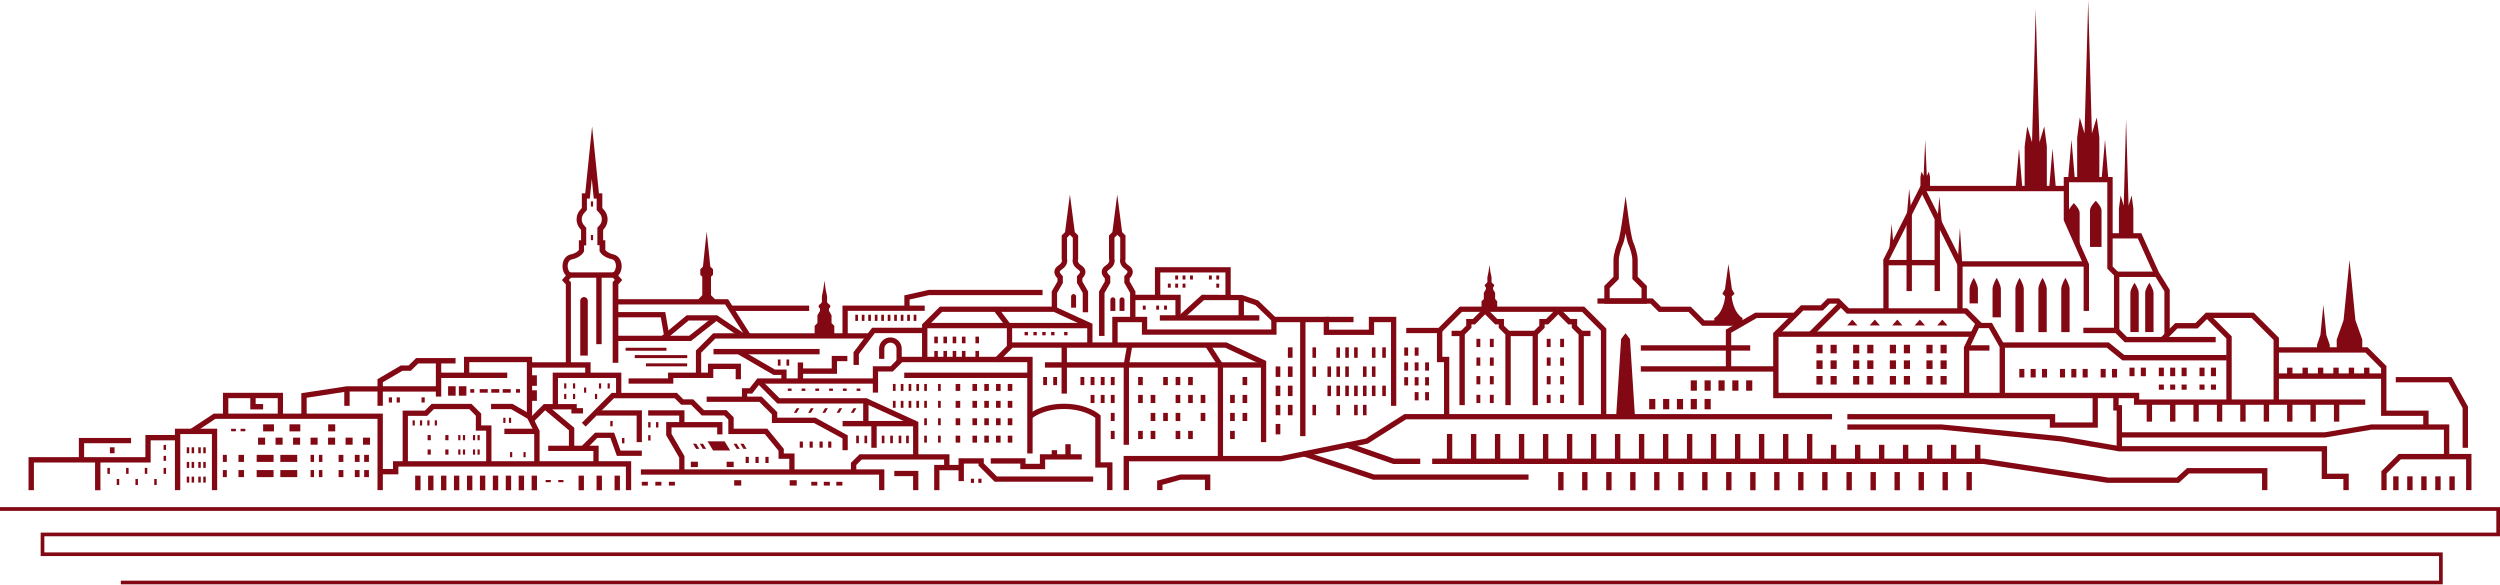 <?xml version="1.0" encoding="utf-8"?>
<!-- Generator: Adobe Illustrator 21.0.0, SVG Export Plug-In . SVG Version: 6.00 Build 0)  -->
<svg version="1.1" id="Layer_1" xmlns="http://www.w3.org/2000/svg" xmlns:xlink="http://www.w3.org/1999/xlink" x="0px" y="0px"
	 viewBox="0 0 2514 588" enable-background="new 0 0 2514 588" xml:space="preserve">
<g>
	<g>
		<g>
			<polygon fill="#820913" points="2456.4,587.6 121.5,587.6 121.5,583.9 2452.7,583.9 2452.7,559.2 40.9,559.2 40.9,535.6 
				2510.3,535.6 2510.3,513.7 0,513.7 0,510 2514,510 2514,539.3 44.6,539.3 44.6,555.5 2456.4,555.5 			"/>
		</g>
		<g>
			<polygon fill="#820913" points="1740.9,371 1735.5,371 1735.5,331.5 1765.1,314.4 1803.6,314.4 1803.6,319.8 1766.6,319.8 
				1740.9,334.6 			"/>
			<polygon fill="#820913" points="2378.5,407.1 2145.9,407.1 2145.9,400.4 1783.1,400.4 1783.1,334.9 1811.1,307 1830.8,307 
				1837.7,300.1 1849.3,300.1 1859.3,310 1978,310 1993.4,325.4 1989.6,329.2 1975.7,315.4 1857.1,315.4 1847.1,305.4 1839.9,305.4 
				1833,312.3 1813.3,312.3 1788.5,337.1 1788.5,395 2151.2,395 2151.2,401.7 2378.5,401.7 			"/>
			<polygon fill="#820913" points="2239.3,362.4 2134.3,362.4 2118.6,349.7 2011.8,349.7 2011.8,344.3 2120.5,344.3 2136.2,357 
				2239.3,357 			"/>
			<polygon fill="#820913" points="2228.1,344.2 2136.6,344.2 2127.4,335 2095,335 2095,329.6 2129.6,329.6 2138.8,338.8 
				2228.1,338.8 			"/>
			<polygon fill="#820913" points="2291.7,404.4 2286.3,404.4 2286.3,341.9 2264.2,319.8 2220.4,319.8 2209.9,330.3 2189.6,330.3 
				2176.5,343.4 2172.7,339.6 2187.4,324.9 2207.7,324.9 2218.2,314.4 2266.4,314.4 2291.7,339.7 			"/>
			<polygon fill="#820913" points="2442.2,431.4 2436.8,431.4 2436.8,418.2 2394.4,418.2 2394.4,370.3 2378.7,354.6 2289,354.6 
				2289,349.2 2380.9,349.2 2399.8,368.1 2399.8,412.9 2442.2,412.9 			"/>
			<polygon fill="#820913" points="2181.9,336.9 2176.5,336.9 2176.5,292.9 2166.2,276.2 2149.8,239.8 2121.8,239.8 2121.8,234.5 
				2153.3,234.5 2171,273.8 2181.9,291.4 			"/>
			<polygon fill="#820913" points="1899.2,312.7 1893.9,312.7 1893.9,261 1931.3,186.9 2077.9,186.9 2077.9,192.3 1934.6,192.3 
				1899.2,262.3 			"/>
			<polygon fill="#820913" points="2131.2,332.3 2125.8,332.3 2125.8,276.9 2119.1,270.2 2119.1,183.3 2080.6,183.3 2080.6,220.4 
				2100.7,265.6 2100.7,312.7 2095.3,312.7 2095.3,266.7 2075.3,221.5 2075.3,178 2124.5,178 2124.5,268 2131.2,274.7 			"/>
			<polygon fill="#820913" points="2098,268.1 1969.2,268.1 1930.6,190.8 1935.4,188.4 1972.6,262.7 2098,262.7 			"/>
			<rect x="1968.2" y="265.4" fill="#820913" width="5.4" height="47.3"/>
			<polygon fill="#820913" points="2058.3,189.6 2058.3,147.2 2055.7,127.1 2050.9,143.1 2047.1,9.3 2043.4,143.1 2038.6,127.1 
				2036,147.2 2036,189.6 			"/>
			<polygon fill="#820913" points="1940.8,189.6 1940.8,178 1939.7,172.6 1937.6,176.9 1936,140.5 1934.4,176.9 1932.3,172.6 
				1931.2,178 1931.2,189.6 			"/>
			<polygon fill="#820913" points="2030.3,149.4 2026.9,189.6 2030.3,189.6 2033.7,189.6 			"/>
			<polygon fill="#820913" points="1919.9,189.6 1917.6,215.6 1919.9,215.6 1922.2,215.6 			"/>
			<polygon fill="#820913" points="1902.2,225.2 1899.9,251.1 1902.2,251.1 1904.5,251.1 			"/>
			<polygon fill="#820913" points="1950.3,197.7 1948,223.6 1950.3,223.6 1952.6,223.6 			"/>
			<polygon fill="#820913" points="1970.9,229.2 1968.6,264.1 1970.9,264.1 1973.2,264.1 			"/>
			<polygon fill="#820913" points="2064,149.4 2060.6,189.6 2064,189.6 2067.4,189.6 			"/>
			<polygon fill="#820913" points="2111.1,180.7 2111.1,138.3 2108.5,118.2 2103.6,134.2 2099.9,0.4 2096.2,134.2 2091.4,118.2 
				2088.8,138.3 2088.8,180.7 			"/>
			<polygon fill="#820913" points="2145.3,237.2 2145.3,209.6 2143.6,196.5 2140.5,206.9 2138,119.8 2135.6,206.9 2132.5,196.5 
				2130.8,209.6 2130.8,237.2 			"/>
			<polygon fill="#820913" points="2083.1,140.5 2079.6,180.7 2083.1,180.7 2086.5,180.7 			"/>
			<polygon fill="#820913" points="2116.8,140.5 2113.3,180.7 2116.8,180.7 2120.2,180.7 			"/>
			<polygon fill="#820913" points="2244.2,404.4 2238.8,404.4 2238.8,340.4 2217.4,319 2221.2,315.2 2244.2,338.2 			"/>
			
				<rect x="1813.5" y="318.6" transform="matrix(0.708 -0.707 0.707 0.708 309.587 1390.88)" fill="#820913" width="44.1" height="5.4"/>
			<rect x="1785.8" y="333.3" fill="#820913" width="197.7" height="5.4"/>
			<rect x="1650" y="368.3" fill="#820913" width="135.8" height="5.4"/>
			<polygon fill="#820913" points="2109.6,430.1 2061.3,430.1 2061.3,421.7 1857.7,421.7 1857.7,416.4 2066.7,416.4 2066.7,424.8 
				2104.3,424.8 2104.3,397.7 2109.6,397.7 			"/>
			<polygon fill="#820913" points="2133.9,450.3 2128.5,450.3 2128.5,412.8 2125.1,412.8 2125.1,397.7 2130.5,397.7 2130.5,407.4 
				2133.9,407.4 			"/>
			<polygon fill="#820913" points="2361.9,492.9 2356.5,492.9 2356.5,481.7 2334.7,481.7 2334.7,453.9 2130.8,453.9 2072.8,444 
				1952.4,432.1 1857.7,432.1 1857.7,426.8 1952.6,426.8 2073.5,438.7 2131.4,448.6 2340.1,448.6 2340.1,476.3 2361.9,476.3 			"/>
			<polygon fill="#820913" points="2463,457.7 2457.6,457.7 2457.6,432.1 2384.7,432.1 2337.9,440 2131.2,440 2131.2,434.7 
				2337.7,434.7 2384.5,426.8 2463,426.8 			"/>
			<polygon fill="#820913" points="2485.3,492.9 2479.9,492.9 2479.9,461.9 2414.3,461.9 2400,476.1 2400,492.9 2394.7,492.9 
				2394.7,473.9 2412.1,456.5 2485.3,456.5 			"/>
			<polygon fill="#820913" points="2481.8,450.3 2476.4,450.3 2476.4,410.3 2462.2,384.5 2409.2,384.5 2409.2,379.2 2465.3,379.2 
				2481.8,408.9 			"/>
			<polygon fill="#820913" points="2368.6,321.9 2362.7,261.4 2356.7,321.9 2349.8,341.5 2349.8,351.9 2362.7,351.9 2375.5,351.9 
				2375.5,341.5 			"/>
			<polygon fill="#820913" points="2339.4,336.9 2336.4,306.7 2333.4,336.9 2330,346.7 2330,351.9 2336.4,351.9 2342.8,351.9 
				2342.8,346.7 			"/>
			<rect x="1945.4" y="221" fill="#820913" width="5.4" height="71.7"/>
			<rect x="1917.2" y="215.6" fill="#820913" width="5.4" height="77.1"/>
			<path fill="#820913" d="M1984.8,279.4c0,0-4.2,6.9-4.2,11.2c0,4.3,0,14.5,0,14.5h4.2h4.2c0,0,0-10.2,0-14.5
				C1989,286.3,1984.8,279.4,1984.8,279.4z"/>
			<path fill="#820913" d="M2007.9,279.4c0,0-4.2,6.9-4.2,11.2c0,4.3,0,28.5,0,28.5h4.2h4.2c0,0,0-24.2,0-28.5
				C2012,286.3,2007.9,279.4,2007.9,279.4z"/>
			<path fill="#820913" d="M2030.9,279.4c0,0-4.2,6.9-4.2,11.2c0,4.3,0,43.4,0,43.4h4.2h4.2c0,0,0-39.1,0-43.4
				C2035.1,286.3,2030.9,279.4,2030.9,279.4z"/>
			<path fill="#820913" d="M2054,279.4c0,0-4.2,6.9-4.2,11.2c0,4.3,0,43.4,0,43.4h4.2h4.2c0,0,0-39.1,0-43.4
				C2058.1,286.3,2054,279.4,2054,279.4z"/>
			<path fill="#820913" d="M2107.5,201.9c0,0-5.8,5.8-5.8,9.5c0,3.7,0,36.9,0,36.9h5.8h5.8c0,0,0-33.3,0-36.9
				C2113.3,207.8,2107.5,201.9,2107.5,201.9z"/>
			<path fill="#820913" d="M2085.5,204.3c0,0-5.8,5.8-5.8,9.5c0,3.7,0,11.4,0,11.4l9.7,25.6h1.9c0,0,0-33.3,0-36.9
				C2091.3,210.1,2085.5,204.3,2085.5,204.3z"/>
			<path fill="#820913" d="M2077,279.4c0,0-4.2,6.9-4.2,11.2c0,4.3,0,43.4,0,43.4h4.2h4.2c0,0,0-39.1,0-43.4
				C2081.2,286.3,2077,279.4,2077,279.4z"/>
			<path fill="#820913" d="M2146.5,284.4c0,0-4.2,6.2-4.2,10.1c0,3.9,0,39.4,0,39.4h4.2h4.2c0,0,0-35.5,0-39.4
				C2150.7,290.6,2146.5,284.4,2146.5,284.4z"/>
			<path fill="#820913" d="M2161.4,284.4c0,0-4.2,6.2-4.2,10.1c0,3.9,0,39.4,0,39.4h4.2h4.2c0,0,0-35.5,0-39.4
				C2165.5,290.6,2161.4,284.4,2161.4,284.4z"/>
			<rect x="2128.5" y="273.1" fill="#820913" width="40.1" height="5.4"/>
			<polygon fill="#820913" points="1980.3,399.2 1974.9,399.2 1974.9,349.2 1986.5,324.7 2003.1,324.7 2016.2,347.6 2016.2,397.7 
				2010.8,397.7 2010.8,349 2000,330 1989.9,330 1980.3,350.4 			"/>
			<rect x="1977.6" y="347.2" fill="#820913" width="23" height="5.4"/>
			<path fill="#820913" d="M1752.3,325.6v-5.7c-9.9-6.4-10.9-21.8-10.9-21.8l2.8-2.8l-2.6-4.4l-3.5-25.5l-3.5,25.5l-2.6,4.4l2.8,2.8
				c0,0-1,15.3-10.9,21.8v5.7H1752.3z"/>
			<polygon fill="#820913" points="1639.1,340.9 1634.6,335.1 1630.2,340.9 1625.2,418.5 1634.6,418.5 1644.1,418.5 			"/>
			<polygon fill="#820913" points="1135.3,492.9 1129.9,492.9 1129.9,458.5 1288,458.5 1373.4,441 1412.3,416.4 1842.3,416.4 
				1842.3,421.7 1413.9,421.7 1375.5,446.1 1288.2,463.9 1135.3,463.9 			"/>
			<polygon fill="#820913" points="2280.1,492.9 2274.7,492.9 2274.7,476.1 2201.4,476.1 2191,485.6 2119.3,485.6 1994.4,466.6 
				1440.2,466.6 1440.2,461.2 1994.8,461.2 1995,461.2 2119.9,480.2 2188.9,480.2 2199.3,470.7 2280.1,470.7 			"/>
			<polygon fill="#820913" points="1404.1,408.1 1398.8,408.1 1398.8,324 1381.8,324 1381.8,336.8 1331.1,336.8 1331.1,324 
				1283.7,324 1283.7,336.6 1148.3,336.6 1148.3,324 1123.9,324 1123.9,347 1118.5,347 1118.5,318.6 1153.6,318.6 1153.6,331.3 
				1278.4,331.3 1278.4,318.6 1336.5,318.6 1336.5,331.5 1376.5,331.5 1376.5,318.6 1404.1,318.6 			"/>
			<rect x="1307.4" y="321.3" fill="#820913" width="5.4" height="117.3"/>
			<polygon fill="#820913" points="1273.3,444.6 1268,444.6 1268,366.4 1232.1,349.7 1018.2,349.7 1003.5,364.4 999.7,360.7 
				1016,344.3 1233.3,344.3 1273.3,363 			"/>
			<polygon fill="#820913" points="1038.4,456 1033,456 1033,364.2 907.3,364.2 897.8,373.6 883,373.6 883,394.8 877.7,394.8 
				877.7,368.3 895.6,368.3 905,358.8 1038.4,358.8 			"/>
			<path fill="#820913" d="M1118.7,492.9h-5.4v-22.7h-11.9v-50c-2.9-2.2-13.4-8.9-31.5-8.9c-21.6,0-32.3,9.5-32.4,9.6l-3.6-3.9
				c0.5-0.4,12.2-11,36-11c23.8,0,35.5,10.5,36,11l0.9,0.8v47.1h11.9V492.9z"/>
			<rect x="1050.8" y="364.3" fill="#820913" width="219.8" height="5.4"/>
			<rect x="1067.5" y="347" fill="#820913" width="5.4" height="48.8"/>
			<polygon fill="#820913" points="1135.3,447.3 1129.9,447.3 1130,366.5 1133.5,346.5 1138.7,347.5 1135.3,367.2 			"/>
			<polygon fill="#820913" points="1229.9,461.2 1224.6,461.2 1224.6,367.8 1212.1,348.5 1216.6,345.6 1229.9,366.2 			"/>
			<rect x="1166.3" y="317" fill="#820913" width="100.1" height="5.4"/>
			<rect x="1333.8" y="318.6" fill="#820913" width="27.3" height="5.4"/>
			<polygon fill="#820913" points="1280.9,324.7 1262.5,306.9 1247.7,301.8 1210.7,301.8 1188.9,321.6 1185.3,317.6 1208.6,296.4 
				1249,296.6 1265.3,302.2 1284.6,320.9 			"/>
			<rect x="1245.5" y="299.1" fill="#820913" width="5.4" height="20.5"/>
			<path fill="#820913" d="M1110.6,337.8h-5.4v-44.7l5.8-10.1v-3.1c-1.5-1.6-3.4-4-3.1-7.1c0.2-2.3,1.7-4.4,4.3-6.1
				c3.9-2.6,3.3-5,3.2-5.3l-0.2-0.9v-23.7l3.4-3.4l4.9-37.8l4.9,37.8l3.4,3.4v24.2l-0.2,0.5c-0.1,0.2-0.7,2.6,3.2,5.2
				c2.6,1.7,4.1,3.8,4.3,6.1c0.3,3.1-1.6,5.5-3.1,7.1v3.1l5.8,10.1v26.8h-5.4v-25.4l-5.8-10.1v-6.8l0.8-0.8c0.9-0.9,2.5-2.5,2.4-3.6
				c-0.1-0.6-0.8-1.4-1.9-2.2c-6.4-4.2-5.8-9.3-5.4-11V239l-2.9-2.9l-2.9,2.9v21.1c0.4,1.7,1,6.8-5.4,11c-1.2,0.8-1.9,1.6-1.9,2.2
				c-0.1,1.1,1.5,2.7,2.3,3.6l0.8,0.8l0,6.8l-5.8,10.1V337.8z"/>
			<path fill="#820913" d="M1094.2,314h-5.4v-19.4l-5.8-10.1v-6.8l0.8-0.8c0.9-0.9,2.5-2.5,2.3-3.6c-0.1-0.6-0.8-1.4-1.9-2.2
				c-6.4-4.2-5.8-9.3-5.4-11V239l-2.9-2.9l-2.9,2.9v21.1c0.4,1.7,1,6.8-5.4,11c-1.2,0.8-1.9,1.6-1.9,2.2c-0.1,1.1,1.5,2.7,2.3,3.6
				l0.8,0.8l0,6.8l-5.8,10.1V311h-5.4v-17.9l5.8-10.1v-3.1c-1.5-1.6-3.4-4-3.1-7.1c0.2-2.3,1.7-4.4,4.3-6.1c3.9-2.6,3.3-5,3.2-5.3
				l-0.2-0.9v-23.7l3.4-3.4l4.9-37.8l4.9,37.8l3.4,3.4v24.2l-0.2,0.5c-0.1,0.2-0.7,2.6,3.2,5.2c2.6,1.7,4.1,3.8,4.3,6.1
				c0.3,3.1-1.6,5.5-3.1,7.1v3.1l5.8,10.1V314z"/>
			<polygon fill="#820913" points="1187.3,319.6 1182,319.6 1182,301.8 1139.2,301.8 1139.2,296.4 1187.3,296.4 			"/>
			<polygon fill="#820913" points="1237.6,299.1 1232.3,299.1 1232.3,274 1166.8,274 1166.8,299.1 1161.4,299.1 1161.4,268.7 
				1237.6,268.7 			"/>
			<polygon fill="#820913" points="932.6,361.5 927.2,361.5 927.2,326.2 945.2,308.3 1060.8,308.3 1061.3,308.5 1098.6,325.6 
				1098.6,347 1093.3,347 1093.3,329.1 1059.6,313.6 947.4,313.6 932.6,328.5 			"/>
			<polygon fill="#820913" points="1017.8,350 1012.5,350 1012.5,329.9 999.4,312.6 1003.7,309.3 1017.8,328.1 			"/>
			<rect x="929.9" y="324.7" fill="#820913" width="166" height="5.4"/>
			<polygon fill="#820913" points="863.7,367 858.3,367 858.3,354.2 877,329.6 929.9,329.6 929.9,335 879.7,335 863.7,356 			"/>
			<polygon fill="#820913" points="705.1,377.4 699.8,377.4 699.8,352.5 717.2,335.1 874.2,335.1 874.2,340.4 719.4,340.4 
				705.1,354.7 			"/>
			<path fill="#820913" d="M621.5,364.8h-5.4v-81.1l2.1-2.3l-5.1-5.7l3.1-1.6c2.2-1.1,3.5-4.5,3.1-8c-0.2-1.4-0.9-4.7-4-5.4
				c-9-2-11.8-7-12.1-7.6l-0.3-0.6v-5.9h-2.2V229l2.3-2.6c1.4-1.5,2.2-3.7,2.2-5.9c0-2.2-0.8-4.4-2.2-5.9l-3-3.4v-11.5h-2.9l-2-19.9
				l-2,19.9h-2.9v11.5l-3,3.4c-1.4,1.5-2.2,3.7-2.2,5.9c0,2.2,0.8,4.4,2.2,5.9l2.3,2.6v17.8h-2.2v5.9l-0.3,0.6
				c-0.3,0.6-3.1,5.7-12.1,7.6c-3.1,0.7-3.8,4-4,5.4c-0.4,3.4,0.9,6.9,3.1,8l3.1,1.6l-5.1,5.7l2.1,2.3v81.1H569v-79l-3.9-4.4l4-4.5
				c-2.5-2.7-3.9-7-3.3-11.4c0.6-5.2,3.8-9,8.2-9.9c5.1-1.1,7.4-3.4,8.1-4.4v-9.8h2.2v-10.4l-0.9-1.1c-2.3-2.6-3.6-5.9-3.6-9.5
				c0-3.6,1.3-7,3.6-9.5l1.7-1.9v-14.8h3.4l6.9-67.3l6.9,67.3h3.4v14.8l1.7,1.9c2.3,2.6,3.6,5.9,3.6,9.5c0,3.6-1.3,7-3.6,9.5
				l-0.9,1.1v10.4h2.2v9.8c0.7,0.9,3,3.2,8.1,4.4c4.4,1,7.6,4.8,8.2,9.9c0.6,4.4-0.8,8.7-3.3,11.4l4,4.5l-3.9,4.4V364.8z"/>
			<polygon fill="#820913" points="34.1,492.9 28.7,492.9 28.7,459.7 146.2,459.7 146.2,437.4 178.6,437.4 178.6,442.8 151.5,442.8 
				151.5,465.1 34.1,465.1 			"/>
			<polygon fill="#820913" points="84.6,462.4 79.3,462.4 79.3,440.4 131.8,440.4 131.8,445.7 84.6,445.7 			"/>
			<polygon fill="#820913" points="218.4,492.9 213.1,492.9 213.1,436.5 181.3,436.5 181.3,492.9 175.9,492.9 175.9,431.1 
				218.4,431.1 			"/>
			<polygon fill="#820913" points="385,492.9 379.6,492.9 379.6,421.2 216.6,421.2 194.2,436 191.2,431.6 215,415.9 385,415.9 			
				"/>
			<polygon fill="#820913" points="284.6,418.5 279.3,418.5 279.3,400.4 229.6,400.4 229.6,418.5 224.2,418.5 224.2,395 284.6,395 
							"/>
			<polygon fill="#820913" points="308.4,418.5 303,418.5 303,395.4 348.8,388.4 382.3,388.4 382.3,393.7 349,393.7 308.4,400 			
				"/>
			<polygon fill="#820913" points="385,408.1 379.6,408.1 379.6,381.3 403.1,367.5 410.9,367.5 418.4,360.1 458.1,360.1 
				458.1,365.5 420.6,365.5 413.1,372.9 404.6,372.9 385,384.4 			"/>
			<rect x="438.3" y="361.5" fill="#820913" width="5.4" height="37.3"/>
			<polygon fill="#820913" points="634.7,492.9 629.4,492.9 629.4,469.2 400.6,469.2 400.6,477 382.3,477 382.3,471.6 395.2,471.6 
				395.2,463.8 634.7,463.8 			"/>
			<polygon fill="#820913" points="410.2,466.5 404.9,466.5 404.9,412.9 427.3,412.9 434.1,406.1 474.1,406.1 483.9,415.9 
				483.9,427.8 494.2,427.8 494.2,466.3 488.9,466.3 488.9,433.1 478.5,433.1 478.5,418.1 471.9,411.4 436.3,411.4 429.5,418.2 
				410.2,418.2 			"/>
			<rect x="441" y="374.7" fill="#820913" width="69.1" height="5.4"/>
			<polygon fill="#820913" points="535.1,417.8 529.8,417.8 529.8,364.2 471.9,364.2 471.9,377.4 466.6,377.4 466.6,358.8 
				535.1,358.8 			"/>
			<polygon fill="#820913" points="624.8,395.8 619.5,395.8 619.5,380.1 588.5,380.1 588.5,369.7 532.4,369.7 532.4,364.3 
				593.9,364.3 593.9,374.7 624.8,374.7 			"/>
			<polygon fill="#820913" points="542.6,466.5 537.2,466.5 537.2,434.4 530.4,421 513.9,411.4 493.8,411.4 493.8,406.1 
				515.3,406.1 534.5,417.1 542.6,433.2 			"/>
			<polygon fill="#820913" points="561.1,408.8 555.8,408.8 555.8,374.7 591.2,374.7 591.2,380.1 561.1,380.1 			"/>
			<rect x="507.2" y="431.1" fill="#820913" width="32.7" height="5.4"/>
			<polygon fill="#820913" points="799,476.2 793.7,476.2 793.7,461.4 782.9,461.4 782.9,453.3 769.1,436.5 732.4,436.5 
				732.4,421.9 728.3,417.8 705.7,417.8 694.9,407 685,407 678.5,400.5 617.4,400.5 601.2,416.6 597.5,412.8 615.1,395.1 
				680.7,395.1 687.2,401.6 697.1,401.6 707.9,412.4 730.6,412.4 737.8,419.7 737.8,431.1 771.6,431.1 788.2,451.4 788.2,456 
				799,456 			"/>
			<polygon fill="#820913" points="536.2,424.6 532.4,420.8 546.9,406.3 580,406.3 580,410.4 586.3,410.4 586.3,415.8 574.6,415.8 
				574.6,411.7 549.1,411.7 			"/>
			<polygon fill="#820913" points="577.5,450.3 572.1,450.3 572.1,432.7 546.3,411 549.7,406.9 577.5,430.2 			"/>
			<polygon fill="#820913" points="602,466.5 596.7,466.5 596.7,453.5 551.3,453.5 551.3,448.2 602,448.2 			"/>
			<polygon fill="#820913" points="645.4,458.4 620.3,458.4 613.8,440.4 600.6,440.4 588.9,452.2 585.1,448.4 598.4,435.1 
				617.6,435.1 624,453.1 645.4,453.1 			"/>
			<polygon fill="#820913" points="750.2,339.2 729.2,306.2 618.8,306.2 618.8,300.9 732.2,300.9 754.7,336.3 			"/>
			<polygon fill="#820913" points="668.5,342.3 665,338.2 690.6,317 721.1,317 748.5,335.5 745.5,340 719.5,322.3 692.5,322.3 			
				"/>
			<polygon fill="#820913" points="694.9,342.9 618.8,342.9 618.8,337.6 693.1,337.6 718.6,317.5 721.9,321.7 			"/>
			<polygon fill="#820913" points="667.6,336.7 664.5,319.1 618.8,319.1 618.8,313.8 669,313.8 672.8,335.8 			"/>
			<polygon fill="#820913" points="700.1,303 721.1,303 715,296.9 715,278.3 717,276.3 717,270.8 714.3,268.1 712.8,253.5 
				710.6,232.9 708.4,253.5 706.9,268.1 704.2,270.8 704.2,276.3 706.2,278.3 706.2,296.9 			"/>
			<rect x="573" y="273.9" fill="#820913" width="44.4" height="5.4"/>
			<rect x="599.6" y="276.6" fill="#820913" width="5.4" height="69.5"/>
			<path fill="#820913" d="M836.2,324.9v-7.8l-2.6-4.5v-2.2c0.9-0.9,2.7-2.7,0-4.5c-2.7-1.8-1.9-3.8-1.9-3.8v-4.2l-1.5-7.4l-1.1-8.3
				l-1.1,8.3l-1.5,7.4v4.2c0,0,0.8,2-1.9,3.8c-2.7,1.8-0.9,3.6,0,4.5v2.2l-2.6,4.5v7.8l-2.8,2.8v10h9.9h9.9v-10L836.2,324.9z"/>
			<path fill="#820913" d="M1503.5,300.7v-6.2l-2.1-3.7V289c0.7-0.7,2.2-2.2,0-3.6c-2.2-1.4-1.5-3.1-1.5-3.1v-3.4l-1.2-5.9l-0.9-6.6
				l-0.9,6.6l-1.2,5.9v3.4c0,0,0.6,1.6-1.5,3.1c-2.2,1.4-0.7,2.9,0,3.6v1.8l-2.1,3.7v6.2l-2.3,2.3v8h7.9h7.9v-8L1503.5,300.7z"/>
			<polygon fill="#820913" points="852.5,337.8 847.2,337.8 847.2,307.3 929.9,307.3 929.9,312.6 852.5,312.6 			"/>
			<rect x="735.1" y="307.3" fill="#820913" width="78.6" height="5.4"/>
			<polygon fill="#820913" points="914.7,310.9 909.4,310.9 909.4,297 933.9,291.5 1048.4,291.5 1048.4,296.8 934.2,296.8 
				914.7,301.2 			"/>
			<polygon fill="#820913" points="1615.3,418.7 1609.9,418.7 1609.9,332.6 1590.9,313.6 1470.2,313.6 1448.8,335 1414.1,335 
				1414.1,329.7 1446.6,329.7 1468,308.3 1593.1,308.3 1615.3,330.4 			"/>
			<polygon fill="#820913" points="1457.4,418.5 1452.1,418.5 1452.1,364.2 1445,364.2 1445,332.4 1450.4,332.4 1450.4,358.8 
				1457.4,358.8 			"/>
			<polygon fill="#820913" points="1519.2,407.4 1513.8,407.4 1513.8,336.4 1507.1,329.7 1507.1,326.2 1503.5,326.2 1491.5,314.2 
				1495.3,310.4 1505.7,320.8 1512.4,320.8 1512.4,327.5 1519.2,334.2 			"/>
			<polygon fill="#820913" points="1592.7,407.4 1587.4,407.4 1587.4,336.4 1580.6,329.7 1580.6,326.2 1577,326.2 1565.1,314.2 
				1568.8,310.4 1579.2,320.8 1586,320.8 1586,327.5 1592.7,334.2 			"/>
			<polygon fill="#820913" points="1546.5,407.4 1541.2,407.4 1541.2,334.2 1547.9,327.5 1547.9,320.8 1554.7,320.8 1565.1,310.4 
				1568.8,314.2 1556.9,326.2 1553.3,326.2 1553.3,329.7 1546.5,336.4 			"/>
			<polygon fill="#820913" points="1473,407.4 1467.6,407.4 1467.6,334.2 1474.4,327.5 1474.4,320.8 1481.1,320.8 1491.5,310.4 
				1495.3,314.2 1483.3,326.2 1479.7,326.2 1479.7,329.7 1473,336.4 			"/>
			<rect x="1516.5" y="332.6" fill="#820913" width="27.4" height="5.4"/>
			<rect x="1590" y="332.6" fill="#820913" width="9.4" height="5.4"/>
			<rect x="1459.7" y="332.6" fill="#820913" width="10.6" height="5.4"/>
			<polygon fill="#820913" points="1748.1,327.6 1711.8,327.6 1698,313.7 1668.1,313.7 1659.8,305.4 1606.4,305.4 1606.4,300.1 
				1662,300.1 1670.3,308.4 1700.2,308.4 1714,322.2 1748.1,322.2 			"/>
			<rect x="1650" y="347.2" fill="#820913" width="110" height="5.4"/>
			<path fill="#820913" d="M1656,305.4h-42.7v-17.9l9.2-9.2v-16.9c0-5.7,2.9-14.4,4.7-18.4c1.3-3,3.7-17.6,4.8-26l2.7-19.6l2.7,19.6
				c1.1,8.5,3.5,23,4.8,26c1.8,4.1,4.7,12.7,4.7,18.4v16.9l9.2,9.2V305.4z M1618.7,300.1h32v-10.3l-9.2-9.2v-19.1
				c0-4.2-2.1-11.6-4.2-16.3c-0.8-1.8-1.7-6-2.6-10.6c-0.8,4.6-1.8,8.8-2.6,10.6c-2.1,4.7-4.2,12-4.2,16.3v19.1l-9.2,9.2V300.1z"/>
			<polygon fill="#820913" points="791,383.2 785.7,383.2 785.7,377 777.8,377 742.1,356.3 717.5,356.3 717.5,350.9 743.5,350.9 
				779.2,371.6 791,371.6 			"/>
			<polygon fill="#820913" points="751.4,401.4 746.1,401.4 746.1,390.4 753.8,390.4 761.6,380.5 880.4,380.5 880.4,385.8 
				764.2,385.8 756.4,395.8 751.4,395.8 			"/>
			<polygon fill="#820913" points="677.1,385.8 632.1,385.8 632.1,380.5 671.8,380.5 671.8,374.7 711.9,374.7 711.9,365.7 
				745.1,365.7 745.1,381.4 739.8,381.4 739.8,371.1 717.3,371.1 717.3,380.1 677.1,380.1 			"/>
			<polygon fill="#820913" points="852.5,452.7 847.2,452.7 847.2,440.9 818.6,425.4 776.2,425.4 776.2,416.7 763.6,404.1 
				710.6,404.1 710.6,398.8 765.9,398.8 781.6,414.5 781.6,420 820,420 852.5,437.8 			"/>
			<polygon fill="#820913" points="923.5,458.7 918.2,458.7 918.2,427.7 870.1,405.8 781.7,405.8 761,385 764.8,381.3 783.9,400.4 
				871.3,400.4 871.8,400.6 923.5,424.3 			"/>
			<polygon fill="#820913" points="645.5,444.6 640.2,444.6 640.2,417.9 599.9,417.9 588.9,429 585.1,425.2 597.7,412.6 
				645.5,412.6 			"/>
			<polygon fill="#820913" points="688.3,427.1 683,427.1 683,417.9 651.8,417.9 651.8,412.6 688.3,412.6 			"/>
			<polygon fill="#820913" points="688.3,474.7 683,474.7 683,460.2 669.9,437.7 669.9,424.4 726.5,424.4 726.5,436.8 721.2,436.8 
				721.2,429.8 675.3,429.8 675.3,436.3 688.3,458.7 			"/>
			<polygon fill="#820913" points="889.3,492.9 884,492.9 884,477.3 644.5,477.3 644.5,472 889.3,472 			"/>
			<rect x="868" y="403.1" fill="#820913" width="5.4" height="24"/>
			<rect x="847.3" y="423.3" fill="#820913" width="73.6" height="5.4"/>
			<rect x="909.3" y="374.7" fill="#820913" width="126.4" height="5.4"/>
			<polygon fill="#820913" points="861.1,474.7 855.7,474.7 855.7,465.4 864.4,456.8 954.8,456.8 954.8,469.8 949.4,469.8 
				949.4,462.1 866.6,462.1 861.1,467.6 			"/>
			<polygon fill="#820913" points="923.5,492.9 918.2,492.9 918.2,478.8 899.3,478.8 899.3,473.5 923.5,473.5 			"/>
			<polygon fill="#820913" points="944.7,492.9 939.4,492.9 939.4,467.5 966.6,467.5 966.6,472.9 944.7,472.9 			"/>
			<polygon fill="#820913" points="1099.3,484.4 1000.2,484.4 984,468.2 984,466.2 969.3,466.2 969.3,483.8 963.9,483.8 
				963.9,460.8 989.3,460.8 989.3,465.9 1002.5,479.1 1099.3,479.1 			"/>
			<polygon fill="#820913" points="1051,471.8 1026,471.8 1026,466.2 996.3,466.2 996.3,460.8 1031.3,460.8 1031.3,466.4 
				1045.7,466.4 1045.7,456.8 1087.8,456.8 1087.8,462.1 1051,462.1 			"/>
			<rect x="1057.6" y="452.7" fill="#820913" width="5.4" height="6.7"/>
			<rect x="1071.3" y="446.7" fill="#820913" width="5.4" height="11.9"/>
			<rect x="876.2" y="426" fill="#820913" width="5.4" height="24.3"/>
			<rect x="802.2" y="364.5" fill="#820913" width="5.4" height="18.7"/>
			<polygon fill="#820913" points="841.7,375.9 804.9,375.9 804.9,370.5 836.4,370.5 836.4,357.9 852.1,357.9 852.1,363.2 
				841.7,363.2 			"/>
			<rect x="742.8" y="350.9" fill="#820913" width="81.4" height="5.4"/>
			<path fill="#820913" d="M906.9,363.9h-5.4v-13.2c0-3.4-2.7-6.1-6.1-6.1c-3.4,0-6.1,2.7-6.1,6.1v10.2H884v-10.2
				c0-6.3,5.1-11.4,11.4-11.4c6.3,0,11.4,5.1,11.4,11.4V363.9z"/>
			<path fill="#820913" d="M591.2,357.6h-7.7v-55.1c0-2.1,1.7-3.8,3.8-3.8l0,0c2.1,0,3.8,1.7,3.8,3.8V357.6z"/>
			<rect x="264.6" y="426.7" fill="#820913" width="10.9" height="7.1"/>
			<rect x="259.5" y="440.1" fill="#820913" width="7.1" height="7.1"/>
			<rect x="277.1" y="440.1" fill="#820913" width="7.1" height="7.1"/>
			<rect x="294.7" y="440.1" fill="#820913" width="7.1" height="7.1"/>
			<rect x="312.3" y="440.1" fill="#820913" width="7.1" height="7.1"/>
			<rect x="312.3" y="457.4" fill="#820913" width="3.5" height="7.1"/>
			<rect x="320.7" y="457.4" fill="#820913" width="3.5" height="7.1"/>
			<rect x="312.3" y="472.7" fill="#820913" width="3.5" height="7.1"/>
			<rect x="320.7" y="472.7" fill="#820913" width="3.5" height="7.1"/>
			<rect x="340.5" y="457.4" fill="#820913" width="4.8" height="7.1"/>
			<rect x="340.5" y="472.7" fill="#820913" width="4.8" height="7.1"/>
			<rect x="281.9" y="457.4" fill="#820913" width="17" height="7.1"/>
			<rect x="281.9" y="472.7" fill="#820913" width="17" height="7.1"/>
			<rect x="258.1" y="457.4" fill="#820913" width="17" height="7.1"/>
			<rect x="258.1" y="472.7" fill="#820913" width="17" height="7.1"/>
			<rect x="239.8" y="457.4" fill="#820913" width="5.6" height="7.1"/>
			<rect x="239.8" y="472.7" fill="#820913" width="5.6" height="7.1"/>
			<rect x="224.1" y="457.4" fill="#820913" width="4" height="7.1"/>
			<rect x="224.1" y="472.7" fill="#820913" width="4" height="7.1"/>
			<rect x="356.8" y="457.4" fill="#820913" width="4.8" height="7.1"/>
			<rect x="356.8" y="472.7" fill="#820913" width="4.8" height="7.1"/>
			<rect x="366.2" y="457.4" fill="#820913" width="4.8" height="7.1"/>
			<rect x="366.2" y="472.7" fill="#820913" width="4.8" height="7.1"/>
			<rect x="329.9" y="440.1" fill="#820913" width="7.1" height="7.1"/>
			<rect x="347.5" y="440.1" fill="#820913" width="7.1" height="7.1"/>
			<rect x="365" y="440.1" fill="#820913" width="7.1" height="7.1"/>
			<rect x="291.1" y="426.7" fill="#820913" width="10.9" height="7.1"/>
			<rect x="330" y="426.7" fill="#820913" width="7.1" height="7.1"/>
			<rect x="187.8" y="449.8" fill="#820913" width="2.5" height="6"/>
			<rect x="108" y="470.5" fill="#820913" width="2.5" height="6"/>
			<rect x="110.5" y="449.8" fill="#820913" width="4.7" height="6"/>
			<rect x="126.8" y="470.5" fill="#820913" width="2.5" height="6"/>
			<rect x="145.6" y="470.5" fill="#820913" width="2.5" height="6"/>
			<rect x="164.5" y="470.5" fill="#820913" width="2.5" height="6"/>
			<rect x="117.4" y="481.7" fill="#820913" width="2.5" height="6"/>
			<rect x="136.2" y="481.7" fill="#820913" width="2.5" height="6"/>
			<rect x="155.1" y="481.7" fill="#820913" width="2.5" height="6"/>
			<rect x="164.5" y="458.4" fill="#820913" width="2.5" height="5"/>
			<rect x="164.5" y="447.4" fill="#820913" width="2.5" height="5"/>
			<rect x="192.7" y="449.8" fill="#820913" width="2.5" height="6"/>
			<rect x="232.4" y="431.2" fill="#820913" width="4.8" height="2.5"/>
			<rect x="241.9" y="431.2" fill="#820913" width="4.8" height="2.5"/>
			<rect x="199.4" y="449.8" fill="#820913" width="2.5" height="6"/>
			<rect x="204.4" y="449.8" fill="#820913" width="2.5" height="6"/>
			<rect x="187.8" y="464.5" fill="#820913" width="2.5" height="6"/>
			<rect x="192.7" y="464.5" fill="#820913" width="2.5" height="6"/>
			<rect x="199.4" y="464.5" fill="#820913" width="2.5" height="6"/>
			<rect x="204.4" y="464.5" fill="#820913" width="2.5" height="6"/>
			<rect x="187.8" y="479.3" fill="#820913" width="2.5" height="6"/>
			<rect x="192.7" y="479.3" fill="#820913" width="2.5" height="6"/>
			<rect x="199.4" y="479.3" fill="#820913" width="2.5" height="6"/>
			<rect x="204.4" y="479.3" fill="#820913" width="2.5" height="6"/>
			<rect x="95.6" y="463.4" fill="#820913" width="5.4" height="29.6"/>
			<rect x="346.2" y="391" fill="#820913" width="5.4" height="17.1"/>
			<polygon fill="#820913" points="264.6,411.7 251.7,411.7 251.7,397.7 257.1,397.7 257.1,406.3 264.6,406.3 			"/>
			<rect x="382.3" y="388.4" fill="#820913" width="58.7" height="5.4"/>
			<rect x="391" y="399.6" fill="#820913" width="3.2" height="5.2"/>
			<rect x="430" y="437.5" fill="#820913" width="3.2" height="5.2"/>
			<rect x="414.9" y="422.7" fill="#820913" width="2.2" height="5.2"/>
			<rect x="422.3" y="422.7" fill="#820913" width="2.2" height="5.2"/>
			<rect x="429.7" y="422.7" fill="#820913" width="2.2" height="5.2"/>
			<rect x="437.2" y="422.7" fill="#820913" width="2.2" height="5.2"/>
			<rect x="430" y="452" fill="#820913" width="3.2" height="5.2"/>
			<rect x="447.8" y="437.5" fill="#820913" width="3.2" height="5.2"/>
			<rect x="447.8" y="452" fill="#820913" width="3.2" height="5.2"/>
			<rect x="460.8" y="437.5" fill="#820913" width="2.2" height="5.2"/>
			<rect x="506.1" y="420.1" fill="#820913" width="2.2" height="5.2"/>
			<rect x="567.3" y="385.5" fill="#820913" width="2.2" height="5.2"/>
			<rect x="594.2" y="236.3" fill="#820913" width="2.2" height="5.2"/>
			<rect x="594.2" y="202.5" fill="#820913" width="2.2" height="5.2"/>
			<rect x="567.3" y="396.1" fill="#820913" width="2.2" height="5.2"/>
			<rect x="576.2" y="385.5" fill="#820913" width="2.2" height="5.2"/>
			<rect x="602.3" y="385.5" fill="#820913" width="2.2" height="5.2"/>
			<rect x="611" y="385.5" fill="#820913" width="2.2" height="5.2"/>
			<rect x="576.2" y="396.1" fill="#820913" width="2.2" height="5.2"/>
			<rect x="598.3" y="396.1" fill="#820913" width="2.2" height="5.2"/>
			<rect x="587.3" y="389.7" fill="#820913" width="2.2" height="5.2"/>
			<rect x="548.7" y="482.7" fill="#820913" width="5.2" height="2.2"/>
			<rect x="561.4" y="482.7" fill="#820913" width="5.2" height="2.2"/>
			<rect x="511.8" y="420.1" fill="#820913" width="2.2" height="5.2"/>
			<rect x="512.9" y="454.6" fill="#820913" width="2.2" height="5.2"/>
			<rect x="526.4" y="454.6" fill="#820913" width="2.2" height="5.2"/>
			<rect x="460.8" y="452" fill="#820913" width="2.2" height="5.2"/>
			<rect x="465.5" y="437.5" fill="#820913" width="2.2" height="5.2"/>
			<rect x="465.5" y="452" fill="#820913" width="2.2" height="5.2"/>
			<rect x="475.6" y="437.5" fill="#820913" width="2.2" height="5.2"/>
			<rect x="475.6" y="452" fill="#820913" width="2.2" height="5.2"/>
			<rect x="480.2" y="437.5" fill="#820913" width="2.2" height="5.2"/>
			<rect x="480.2" y="452" fill="#820913" width="2.2" height="5.2"/>
			<rect x="398.9" y="399.6" fill="#820913" width="3.2" height="5.2"/>
			<rect x="423.9" y="399.6" fill="#820913" width="3.2" height="5.2"/>
			<rect x="482.4" y="391.3" fill="#820913" width="8.1" height="3.6"/>
			<rect x="494" y="391.3" fill="#820913" width="8.1" height="3.6"/>
			<rect x="450.6" y="388.4" fill="#820913" width="7.6" height="9.5"/>
			<rect x="461.4" y="388.4" fill="#820913" width="7.6" height="9.5"/>
			<rect x="505.5" y="391.3" fill="#820913" width="8.1" height="3.6"/>
			<rect x="518.9" y="391.3" fill="#820913" width="4" height="3.6"/>
			<rect x="472.9" y="391.3" fill="#820913" width="4" height="3.6"/>
			<rect x="417.5" y="478.3" fill="#820913" width="5.4" height="14.7"/>
			<rect x="430.5" y="478.3" fill="#820913" width="5.4" height="14.7"/>
			<rect x="443.5" y="478.3" fill="#820913" width="5.4" height="14.7"/>
			<rect x="456.5" y="478.3" fill="#820913" width="5.4" height="14.7"/>
			<rect x="469.6" y="478.3" fill="#820913" width="5.4" height="14.7"/>
			<rect x="482.6" y="478.3" fill="#820913" width="5.4" height="14.7"/>
			<rect x="495.6" y="478.3" fill="#820913" width="5.4" height="14.7"/>
			<rect x="508.6" y="478.3" fill="#820913" width="5.4" height="14.7"/>
			<rect x="521.6" y="478.3" fill="#820913" width="5.4" height="14.7"/>
			<rect x="534.6" y="478.3" fill="#820913" width="5.4" height="14.7"/>
			<rect x="581.8" y="478.3" fill="#820913" width="5.4" height="14.7"/>
			<rect x="599.9" y="478.3" fill="#820913" width="5.4" height="14.7"/>
			<rect x="618" y="478.3" fill="#820913" width="5.4" height="14.7"/>
			<rect x="534.3" y="377.4" fill="#820913" width="5.6" height="10.6"/>
			<rect x="534.3" y="392.5" fill="#820913" width="5.6" height="10.6"/>
			<rect x="629.1" y="349.7" fill="#820913" width="41.1" height="3"/>
			<rect x="638.3" y="357.1" fill="#820913" width="52.8" height="3"/>
			<rect x="649.6" y="365.4" fill="#820913" width="41.4" height="3"/>
			<rect x="651.8" y="424.5" fill="#820913" width="2.4" height="5.4"/>
			<rect x="659.7" y="424.5" fill="#820913" width="2.4" height="5.4"/>
			<polygon fill="#820913" points="703.3,451.4 700,451.4 696.9,446.2 700.1,446.2 			"/>
			<polygon fill="#820913" points="710.1,451.4 706.8,451.4 703.7,446.2 706.9,446.2 			"/>
			<polygon fill="#820913" points="855.6,415.1 858.5,415.1 861.2,410.5 858.4,410.5 			"/>
			<polygon fill="#820913" points="841.3,415.1 844.1,415.1 846.9,410.5 844.1,410.5 			"/>
			<polygon fill="#820913" points="827,415.1 829.8,415.1 832.5,410.5 829.7,410.5 			"/>
			<polygon fill="#820913" points="812.7,415.1 815.5,415.1 818.2,410.5 815.4,410.5 			"/>
			<polygon fill="#820913" points="798.3,415.1 801.1,415.1 803.9,410.5 801.1,410.5 			"/>
			<polygon fill="#820913" points="734.3,453 717.1,453 711.5,443.8 728.7,443.8 			"/>
			<polygon fill="#820913" points="744,451.4 740.8,451.4 737.6,446.2 740.8,446.2 			"/>
			<polygon fill="#820913" points="750.8,451.4 747.6,451.4 744.4,446.2 747.7,446.2 			"/>
			<rect x="625.5" y="440.4" fill="#820913" width="2.4" height="5.4"/>
			<rect x="613.7" y="423.3" fill="#820913" width="2.4" height="5.4"/>
			<rect x="651.8" y="437.6" fill="#820913" width="2.4" height="5.4"/>
			<rect x="730.7" y="464.3" fill="#820913" width="7.1" height="5.4"/>
			<rect x="694.7" y="464.3" fill="#820913" width="7.1" height="5.4"/>
			<rect x="738.3" y="482.9" fill="#820913" width="7.1" height="5.4"/>
			<rect x="794.1" y="482.9" fill="#820913" width="7.1" height="5.4"/>
			<rect x="815.8" y="484.5" fill="#820913" width="6.1" height="3.8"/>
			<rect x="792.2" y="390.7" fill="#820913" width="3.8" height="2.4"/>
			<rect x="806.1" y="390.7" fill="#820913" width="3.8" height="2.4"/>
			<rect x="819.9" y="390.7" fill="#820913" width="3.8" height="2.4"/>
			<rect x="833.8" y="390.7" fill="#820913" width="3.8" height="2.4"/>
			<rect x="847.6" y="390.7" fill="#820913" width="3.8" height="2.4"/>
			<rect x="861.4" y="390.7" fill="#820913" width="3.8" height="2.4"/>
			<rect x="672.6" y="484.5" fill="#820913" width="6.1" height="3.8"/>
			<rect x="659" y="484.5" fill="#820913" width="6.1" height="3.8"/>
			<rect x="645.4" y="484.5" fill="#820913" width="6.1" height="3.8"/>
			<rect x="828.4" y="484.5" fill="#820913" width="6.1" height="3.8"/>
			<rect x="841" y="484.5" fill="#820913" width="6.1" height="3.8"/>
			<rect x="749.8" y="459.4" fill="#820913" width="3.2" height="6.2"/>
			<rect x="759.7" y="459.4" fill="#820913" width="3.2" height="6.2"/>
			<rect x="769.7" y="459.4" fill="#820913" width="3.2" height="6.2"/>
			<rect x="804.2" y="444" fill="#820913" width="3.2" height="6.2"/>
			<rect x="976.3" y="481.4" fill="#820913" width="3.2" height="4.2"/>
			<rect x="983.8" y="481.4" fill="#820913" width="3.2" height="4.2"/>
			<rect x="814.1" y="444" fill="#820913" width="3.2" height="6.2"/>
			<rect x="824.1" y="444" fill="#820913" width="3.2" height="6.2"/>
			<rect x="832.8" y="444" fill="#820913" width="3.2" height="6.2"/>
			<rect x="886.7" y="438.1" fill="#820913" width="2.7" height="7.6"/>
			<rect x="869.3" y="438.1" fill="#820913" width="2.7" height="7.6"/>
			<rect x="861" y="438.1" fill="#820913" width="2.7" height="7.6"/>
			<rect x="782.2" y="361.5" fill="#820913" width="2.7" height="6.2"/>
			<rect x="860.1" y="316.5" fill="#820913" width="2.7" height="6.2"/>
			<rect x="897.9" y="386.1" fill="#820913" width="2.7" height="7"/>
			<rect x="905.8" y="386.1" fill="#820913" width="2.7" height="7"/>
			<rect x="913.7" y="386.1" fill="#820913" width="2.7" height="7"/>
			<rect x="921.5" y="386.1" fill="#820913" width="2.7" height="7"/>
			<rect x="929.4" y="386.1" fill="#820913" width="2.7" height="7"/>
			<rect x="943.3" y="386.1" fill="#820913" width="2.7" height="7"/>
			<rect x="961" y="386.1" fill="#820913" width="4.6" height="7"/>
			<rect x="977.9" y="386.1" fill="#820913" width="4.6" height="7"/>
			<rect x="989.8" y="386.1" fill="#820913" width="4.6" height="7"/>
			<rect x="1001.6" y="386.1" fill="#820913" width="4.6" height="7"/>
			<rect x="1013.4" y="386.1" fill="#820913" width="4.6" height="7"/>
			<rect x="1086.5" y="379.1" fill="#820913" width="3.9" height="8.2"/>
			<rect x="1096.7" y="379.1" fill="#820913" width="3.9" height="8.2"/>
			<rect x="1106.9" y="379.1" fill="#820913" width="3.9" height="8.2"/>
			<rect x="1117" y="379.1" fill="#820913" width="3.9" height="8.2"/>
			<rect x="1181.8" y="277" fill="#820913" width="2.9" height="4.1"/>
			<rect x="1149.2" y="307.3" fill="#820913" width="2.9" height="4.1"/>
			<rect x="1162.7" y="307.3" fill="#820913" width="2.9" height="4.1"/>
			<rect x="1170.6" y="307.3" fill="#820913" width="2.9" height="4.1"/>
			<rect x="1189.2" y="277" fill="#820913" width="2.9" height="4.1"/>
			<rect x="1196.7" y="277" fill="#820913" width="2.9" height="4.1"/>
			<rect x="1174.4" y="285.2" fill="#820913" width="2.9" height="4.1"/>
			<rect x="1181.8" y="285.2" fill="#820913" width="2.9" height="4.1"/>
			<rect x="1189.2" y="285.2" fill="#820913" width="2.9" height="4.1"/>
			<rect x="1215.7" y="277" fill="#820913" width="2.9" height="4.1"/>
			<rect x="1223.1" y="277" fill="#820913" width="2.9" height="4.1"/>
			<rect x="1223.1" y="285.2" fill="#820913" width="2.9" height="4.1"/>
			<rect x="1144.5" y="379.1" fill="#820913" width="4.7" height="8.2"/>
			<rect x="1169.7" y="379.1" fill="#820913" width="4.7" height="8.2"/>
			<rect x="1182.2" y="379.1" fill="#820913" width="4.7" height="8.2"/>
			<rect x="1295.1" y="349.3" fill="#820913" width="4.7" height="10.5"/>
			<rect x="1295.1" y="368.5" fill="#820913" width="4.7" height="10.5"/>
			<rect x="1295.1" y="387.8" fill="#820913" width="4.7" height="10.5"/>
			<rect x="1295.1" y="407.1" fill="#820913" width="4.7" height="10.5"/>
			<rect x="1319.8" y="349.3" fill="#820913" width="3.6" height="10.5"/>
			<rect x="1319.8" y="368.5" fill="#820913" width="3.6" height="10.5"/>
			<rect x="1319.8" y="407.1" fill="#820913" width="3.6" height="10.5"/>
			<rect x="1334.9" y="368.5" fill="#820913" width="3.6" height="10.5"/>
			<rect x="1334.9" y="387.8" fill="#820913" width="3.6" height="10.5"/>
			<rect x="1343.9" y="349.3" fill="#820913" width="3.6" height="10.5"/>
			<rect x="1343.9" y="368.5" fill="#820913" width="3.6" height="10.5"/>
			<rect x="1343.9" y="387.8" fill="#820913" width="3.6" height="10.5"/>
			<rect x="1343.9" y="407.1" fill="#820913" width="3.6" height="10.5"/>
			<rect x="1352.8" y="349.3" fill="#820913" width="3.6" height="10.5"/>
			<rect x="1352.8" y="368.5" fill="#820913" width="3.6" height="10.5"/>
			<rect x="1352.8" y="387.8" fill="#820913" width="3.6" height="10.5"/>
			<rect x="1361.7" y="349.3" fill="#820913" width="3.6" height="10.5"/>
			<rect x="1361.7" y="387.8" fill="#820913" width="3.6" height="10.5"/>
			<rect x="1361.7" y="407.1" fill="#820913" width="3.6" height="10.5"/>
			<rect x="1370.6" y="368.5" fill="#820913" width="3.6" height="10.5"/>
			<rect x="1370.6" y="387.8" fill="#820913" width="3.6" height="10.5"/>
			<rect x="1370.6" y="407.1" fill="#820913" width="3.6" height="10.5"/>
			<rect x="1379.6" y="349.3" fill="#820913" width="3.6" height="10.5"/>
			<rect x="1379.6" y="368.5" fill="#820913" width="3.6" height="10.5"/>
			<rect x="1379.6" y="387.8" fill="#820913" width="3.6" height="10.5"/>
			<rect x="1390" y="349.3" fill="#820913" width="3.6" height="10.5"/>
			<rect x="1390" y="387.8" fill="#820913" width="3.6" height="10.5"/>
			<rect x="1282.8" y="368.5" fill="#820913" width="4.7" height="10.5"/>
			<rect x="1282.8" y="387.8" fill="#820913" width="4.7" height="10.5"/>
			<rect x="1282.8" y="407.1" fill="#820913" width="4.7" height="10.5"/>
			<rect x="1282.8" y="426.3" fill="#820913" width="4.7" height="10.5"/>
			<rect x="1194.8" y="379.1" fill="#820913" width="4.7" height="8.2"/>
			<rect x="1144.5" y="397.1" fill="#820913" width="4.7" height="8.2"/>
			<rect x="1157.1" y="397.1" fill="#820913" width="4.7" height="8.2"/>
			<rect x="1182.2" y="397.1" fill="#820913" width="4.7" height="8.2"/>
			<rect x="1194.8" y="397.1" fill="#820913" width="4.7" height="8.2"/>
			<rect x="1207.4" y="397.1" fill="#820913" width="4.7" height="8.2"/>
			<rect x="1157.1" y="415.2" fill="#820913" width="4.7" height="8.2"/>
			<rect x="1169.7" y="415.2" fill="#820913" width="4.7" height="8.2"/>
			<rect x="1182.2" y="415.2" fill="#820913" width="4.7" height="8.2"/>
			<rect x="1207.4" y="415.2" fill="#820913" width="4.7" height="8.2"/>
			<rect x="1144.5" y="433.3" fill="#820913" width="4.7" height="8.2"/>
			<rect x="1157.1" y="433.3" fill="#820913" width="4.7" height="8.2"/>
			<rect x="1182.2" y="433.3" fill="#820913" width="4.7" height="8.2"/>
			<rect x="1194.8" y="433.3" fill="#820913" width="4.7" height="8.2"/>
			<rect x="1249.5" y="379.1" fill="#820913" width="4.7" height="8.2"/>
			<rect x="1237" y="397.1" fill="#820913" width="4.7" height="8.2"/>
			<rect x="1249.5" y="397.1" fill="#820913" width="4.7" height="8.2"/>
			<rect x="1237" y="415.2" fill="#820913" width="4.7" height="8.2"/>
			<rect x="1249.5" y="415.2" fill="#820913" width="4.7" height="8.2"/>
			<rect x="1237" y="433.3" fill="#820913" width="4.7" height="8.2"/>
			<rect x="1096.7" y="397.1" fill="#820913" width="3.9" height="8.2"/>
			<rect x="1106.9" y="397.1" fill="#820913" width="3.9" height="8.2"/>
			<rect x="1117" y="397.1" fill="#820913" width="3.9" height="8.2"/>
			<rect x="1049" y="379.1" fill="#820913" width="3.9" height="8.2"/>
			<rect x="1059.1" y="379.1" fill="#820913" width="3.9" height="8.2"/>
			<rect x="1117" y="415.2" fill="#820913" width="3.9" height="8.2"/>
			<rect x="1117" y="433.3" fill="#820913" width="3.9" height="8.2"/>
			<rect x="939.5" y="338.5" fill="#820913" width="3.6" height="6.7"/>
			<rect x="948.7" y="338.5" fill="#820913" width="3.6" height="6.7"/>
			<rect x="958" y="338.5" fill="#820913" width="3.6" height="6.7"/>
			<rect x="967.3" y="338.5" fill="#820913" width="3.6" height="6.7"/>
			<rect x="980.9" y="338.5" fill="#820913" width="3.6" height="6.7"/>
			<rect x="1030.3" y="333.8" fill="#820913" width="3.4" height="3.4"/>
			<rect x="1039.2" y="333.8" fill="#820913" width="3.4" height="3.4"/>
			<rect x="1048.1" y="333.8" fill="#820913" width="3.4" height="3.4"/>
			<rect x="1057" y="333.8" fill="#820913" width="3.4" height="3.4"/>
			<rect x="1070.1" y="333.8" fill="#820913" width="3.4" height="3.4"/>
			<rect x="939.5" y="352.9" fill="#820913" width="3.6" height="6.7"/>
			<rect x="948.7" y="352.9" fill="#820913" width="3.6" height="6.7"/>
			<rect x="958" y="352.9" fill="#820913" width="3.6" height="6.7"/>
			<rect x="967.3" y="352.9" fill="#820913" width="3.6" height="6.7"/>
			<rect x="980.9" y="352.9" fill="#820913" width="3.6" height="6.7"/>
			<rect x="897.9" y="403.1" fill="#820913" width="2.7" height="7"/>
			<rect x="905.8" y="403.1" fill="#820913" width="2.7" height="7"/>
			<rect x="913.7" y="403.1" fill="#820913" width="2.7" height="7"/>
			<rect x="921.5" y="403.1" fill="#820913" width="2.7" height="7"/>
			<rect x="929.4" y="403.1" fill="#820913" width="2.7" height="7"/>
			<rect x="943.3" y="403.1" fill="#820913" width="2.7" height="7"/>
			<rect x="961" y="403.1" fill="#820913" width="4.6" height="7"/>
			<rect x="977.9" y="403.1" fill="#820913" width="4.6" height="7"/>
			<rect x="989.8" y="403.1" fill="#820913" width="4.6" height="7"/>
			<rect x="1001.6" y="403.1" fill="#820913" width="4.6" height="7"/>
			<rect x="1013.4" y="403.1" fill="#820913" width="4.6" height="7"/>
			<rect x="929.4" y="420.6" fill="#820913" width="2.7" height="7"/>
			<rect x="943.3" y="420.6" fill="#820913" width="2.7" height="7"/>
			<rect x="961" y="420.6" fill="#820913" width="4.6" height="7"/>
			<rect x="977.9" y="420.6" fill="#820913" width="4.6" height="7"/>
			<rect x="989.8" y="420.6" fill="#820913" width="4.6" height="7"/>
			<rect x="1001.6" y="420.6" fill="#820913" width="4.6" height="7"/>
			<rect x="1013.4" y="420.6" fill="#820913" width="4.6" height="7"/>
			<rect x="929.4" y="438.1" fill="#820913" width="2.7" height="7"/>
			<rect x="943.3" y="438.1" fill="#820913" width="2.7" height="7"/>
			<rect x="961" y="438.1" fill="#820913" width="4.6" height="7"/>
			<rect x="977.9" y="438.1" fill="#820913" width="4.6" height="7"/>
			<rect x="989.8" y="438.1" fill="#820913" width="4.6" height="7"/>
			<rect x="1001.6" y="438.1" fill="#820913" width="4.6" height="7"/>
			<rect x="1013.4" y="438.1" fill="#820913" width="4.6" height="7"/>
			<rect x="866.6" y="316.5" fill="#820913" width="2.7" height="6.2"/>
			<rect x="873.1" y="316.5" fill="#820913" width="2.7" height="6.2"/>
			<rect x="879.7" y="316.5" fill="#820913" width="2.7" height="6.2"/>
			<rect x="886.2" y="316.5" fill="#820913" width="2.7" height="6.2"/>
			<rect x="892.7" y="316.5" fill="#820913" width="2.7" height="6.2"/>
			<rect x="899.2" y="316.5" fill="#820913" width="2.7" height="6.2"/>
			<rect x="905.8" y="316.5" fill="#820913" width="2.7" height="6.2"/>
			<rect x="912.3" y="316.5" fill="#820913" width="2.7" height="6.2"/>
			<rect x="918.8" y="316.5" fill="#820913" width="2.7" height="6.2"/>
			<rect x="790.9" y="361.5" fill="#820913" width="2.7" height="6.2"/>
			<rect x="895.2" y="438.1" fill="#820913" width="2.7" height="7.6"/>
			<rect x="903.7" y="438.1" fill="#820913" width="2.7" height="7.6"/>
			<rect x="911.2" y="438.1" fill="#820913" width="2.7" height="7.6"/>
			<path fill="#820913" d="M1121.5,312.7h-4.9v-11.2c0-1.4,1.1-2.5,2.5-2.5l0,0c1.4,0,2.5,1.1,2.5,2.5V312.7z"/>
			<path fill="#820913" d="M1130.7,312.7h-4.9v-11.2c0-1.4,1.1-2.5,2.5-2.5l0,0c1.4,0,2.5,1.1,2.5,2.5V312.7z"/>
			<path fill="#820913" d="M1082,309.4h-4.9v-11.2c0-1.4,1.1-2.5,2.5-2.5l0,0c1.4,0,2.5,1.1,2.5,2.5V309.4z"/>
			<polygon fill="#820913" points="1217.1,492.9 1211.7,492.9 1211.7,482.4 1187.3,482.4 1169,487.5 1169,492.9 1163.6,492.9 
				1163.6,483.4 1186.9,477.1 1217.1,477.1 			"/>
			<polygon fill="#820913" points="1537.1,482.4 1380.9,482.4 1380.5,482.3 1309.2,458.5 1310.9,453.5 1381.8,477.1 1537.1,477.1 
							"/>
			<polygon fill="#820913" points="1428.2,466.6 1401,466.6 1353,449.8 1354.8,444.8 1401.9,461.2 1428.2,461.2 			"/>
			<rect x="1455" y="436.4" fill="#820913" width="5.4" height="27.5"/>
			<rect x="1479.2" y="436.4" fill="#820913" width="5.4" height="27.5"/>
			<rect x="1503.3" y="436.4" fill="#820913" width="5.4" height="27.5"/>
			<rect x="1527.4" y="436.4" fill="#820913" width="5.4" height="27.5"/>
			<rect x="1551.6" y="436.4" fill="#820913" width="5.4" height="27.5"/>
			<rect x="1575.7" y="436.4" fill="#820913" width="5.4" height="27.5"/>
			<rect x="1599.9" y="436.4" fill="#820913" width="5.4" height="27.5"/>
			<rect x="1624" y="436.4" fill="#820913" width="5.4" height="27.5"/>
			<rect x="1648.1" y="436.4" fill="#820913" width="5.4" height="27.5"/>
			<rect x="1672.3" y="436.4" fill="#820913" width="5.4" height="27.5"/>
			<rect x="1696.4" y="436.4" fill="#820913" width="5.4" height="27.5"/>
			<rect x="1720.5" y="436.4" fill="#820913" width="5.4" height="27.5"/>
			<rect x="1744.7" y="436.4" fill="#820913" width="5.4" height="27.5"/>
			<rect x="1768.8" y="436.4" fill="#820913" width="5.4" height="27.5"/>
			<rect x="1793" y="436.4" fill="#820913" width="5.4" height="27.5"/>
			<rect x="1817.1" y="436.4" fill="#820913" width="5.4" height="27.5"/>
			<rect x="1566.9" y="474.7" fill="#820913" width="5.4" height="18.3"/>
			<rect x="1591" y="474.7" fill="#820913" width="5.4" height="18.3"/>
			<rect x="1615.2" y="474.7" fill="#820913" width="5.4" height="18.3"/>
			<rect x="1639.3" y="474.7" fill="#820913" width="5.4" height="18.3"/>
			<rect x="1663.4" y="474.7" fill="#820913" width="5.4" height="18.3"/>
			<rect x="1687.6" y="474.7" fill="#820913" width="5.4" height="18.3"/>
			<rect x="1711.7" y="474.7" fill="#820913" width="5.4" height="18.3"/>
			<rect x="1735.8" y="474.7" fill="#820913" width="5.4" height="18.3"/>
			<rect x="1760" y="474.7" fill="#820913" width="5.4" height="18.3"/>
			<rect x="1784.1" y="474.7" fill="#820913" width="5.4" height="18.3"/>
			<rect x="1808.2" y="474.7" fill="#820913" width="5.4" height="18.3"/>
			<rect x="1832.4" y="474.7" fill="#820913" width="5.4" height="18.3"/>
			<rect x="1856.8" y="474.7" fill="#820913" width="5.4" height="18.3"/>
			<rect x="1881" y="474.7" fill="#820913" width="5.4" height="18.3"/>
			<rect x="1905.1" y="474.7" fill="#820913" width="5.4" height="18.3"/>
			<rect x="1929.3" y="474.7" fill="#820913" width="5.4" height="18.3"/>
			<rect x="1953.4" y="474.7" fill="#820913" width="5.4" height="18.3"/>
			<rect x="1977.5" y="474.7" fill="#820913" width="5.4" height="18.3"/>
			<rect x="1841.2" y="447.3" fill="#820913" width="5.4" height="16.6"/>
			<rect x="1865.4" y="447.3" fill="#820913" width="5.4" height="16.6"/>
			<rect x="1889.5" y="447.3" fill="#820913" width="5.4" height="16.6"/>
			<rect x="1913.6" y="447.3" fill="#820913" width="5.4" height="16.6"/>
			<rect x="1937.8" y="447.3" fill="#820913" width="5.4" height="16.6"/>
			<rect x="1961.9" y="447.3" fill="#820913" width="5.4" height="16.6"/>
			<rect x="1986.1" y="447.3" fill="#820913" width="5.4" height="16.6"/>
			<rect x="1555.4" y="340.7" fill="#820913" width="3.9" height="8.3"/>
			<rect x="1658.4" y="401.2" fill="#820913" width="6.2" height="10.4"/>
			<rect x="1672.4" y="401.2" fill="#820913" width="6.2" height="10.4"/>
			<rect x="1686.3" y="401.2" fill="#820913" width="6.2" height="10.4"/>
			<rect x="1700.2" y="401.2" fill="#820913" width="6.2" height="10.4"/>
			<rect x="1714.1" y="401.2" fill="#820913" width="6.2" height="10.4"/>
			<rect x="1700.2" y="382.5" fill="#820913" width="6.2" height="10.4"/>
			<rect x="1714.1" y="382.5" fill="#820913" width="6.2" height="10.4"/>
			<rect x="1728.1" y="382.5" fill="#820913" width="6.2" height="10.4"/>
			<rect x="1742" y="382.5" fill="#820913" width="6.2" height="10.4"/>
			<rect x="1755.9" y="382.5" fill="#820913" width="6.2" height="10.4"/>
			<rect x="1826.6" y="346.7" fill="#820913" width="6.2" height="8.6"/>
			<rect x="1840.8" y="346.7" fill="#820913" width="6.2" height="8.6"/>
			<rect x="1863.5" y="346.7" fill="#820913" width="6.2" height="8.6"/>
			<rect x="2030.6" y="371" fill="#820913" width="5.1" height="8.6"/>
			<rect x="2042" y="371" fill="#820913" width="5.1" height="8.6"/>
			<rect x="2053.4" y="371" fill="#820913" width="5.1" height="8.6"/>
			<rect x="2071.5" y="371" fill="#820913" width="5.1" height="8.6"/>
			<rect x="2082.9" y="371" fill="#820913" width="5.1" height="8.6"/>
			<rect x="2094.3" y="371" fill="#820913" width="5.1" height="8.6"/>
			<rect x="2112.4" y="371" fill="#820913" width="5.1" height="8.6"/>
			<rect x="2123.8" y="371" fill="#820913" width="5.1" height="8.6"/>
			<rect x="2141.4" y="369.7" fill="#820913" width="5.1" height="8.6"/>
			<rect x="2152.8" y="369.7" fill="#820913" width="5.1" height="8.6"/>
			<rect x="2170.9" y="369.7" fill="#820913" width="5.1" height="8.6"/>
			<rect x="2182.3" y="369.7" fill="#820913" width="5.1" height="8.6"/>
			<rect x="2193.8" y="369.7" fill="#820913" width="5.1" height="8.6"/>
			<rect x="2211.8" y="369.7" fill="#820913" width="5.1" height="8.6"/>
			<rect x="2223.3" y="369.7" fill="#820913" width="5.1" height="8.6"/>
			<rect x="2170.9" y="386.7" fill="#820913" width="5.1" height="5.2"/>
			<rect x="2182.3" y="386.7" fill="#820913" width="5.1" height="5.2"/>
			<rect x="2193.8" y="386.7" fill="#820913" width="5.1" height="5.2"/>
			<rect x="2211.8" y="386.7" fill="#820913" width="5.1" height="5.2"/>
			<rect x="2223.3" y="386.7" fill="#820913" width="5.1" height="5.2"/>
			<rect x="1877.7" y="346.7" fill="#820913" width="6.2" height="8.6"/>
			<rect x="1900.4" y="346.7" fill="#820913" width="6.2" height="8.6"/>
			<rect x="1914.5" y="346.7" fill="#820913" width="6.2" height="8.6"/>
			<rect x="1937.2" y="346.7" fill="#820913" width="6.2" height="8.6"/>
			<rect x="1951.4" y="346.7" fill="#820913" width="6.2" height="8.6"/>
			<rect x="1826.6" y="362.4" fill="#820913" width="6.2" height="8.6"/>
			<rect x="1840.8" y="362.4" fill="#820913" width="6.2" height="8.6"/>
			<rect x="1863.5" y="362.4" fill="#820913" width="6.2" height="8.6"/>
			<rect x="1877.7" y="362.4" fill="#820913" width="6.2" height="8.6"/>
			<rect x="1900.4" y="362.4" fill="#820913" width="6.2" height="8.6"/>
			<rect x="1914.5" y="362.4" fill="#820913" width="6.2" height="8.6"/>
			<rect x="1937.2" y="362.4" fill="#820913" width="6.2" height="8.6"/>
			<rect x="1951.4" y="362.4" fill="#820913" width="6.2" height="8.6"/>
			<rect x="1826.6" y="378.1" fill="#820913" width="6.2" height="8.6"/>
			<rect x="1840.8" y="378.1" fill="#820913" width="6.2" height="8.6"/>
			<rect x="1863.5" y="378.1" fill="#820913" width="6.2" height="8.6"/>
			<rect x="1877.7" y="378.1" fill="#820913" width="6.2" height="8.6"/>
			<rect x="1900.4" y="378.1" fill="#820913" width="6.2" height="8.6"/>
			<rect x="1914.5" y="378.1" fill="#820913" width="6.2" height="8.6"/>
			<rect x="1937.2" y="378.1" fill="#820913" width="6.2" height="8.6"/>
			<rect x="1951.4" y="378.1" fill="#820913" width="6.2" height="8.6"/>
			<rect x="1555.4" y="359.5" fill="#820913" width="3.9" height="8.3"/>
			<rect x="1555.4" y="378.2" fill="#820913" width="3.9" height="8.3"/>
			<rect x="1555.4" y="397" fill="#820913" width="3.9" height="8.3"/>
			<rect x="1568.9" y="340.7" fill="#820913" width="3.9" height="8.3"/>
			<rect x="1568.9" y="359.5" fill="#820913" width="3.9" height="8.3"/>
			<rect x="1568.9" y="378.2" fill="#820913" width="3.9" height="8.3"/>
			<rect x="1568.9" y="397" fill="#820913" width="3.9" height="8.3"/>
			<rect x="1484.7" y="340.7" fill="#820913" width="3.9" height="8.3"/>
			<rect x="1412.1" y="349.4" fill="#820913" width="3.9" height="8.3"/>
			<rect x="1412.1" y="364.4" fill="#820913" width="3.9" height="8.3"/>
			<rect x="1412.1" y="379.3" fill="#820913" width="3.9" height="8.3"/>
			<rect x="1422.6" y="349.4" fill="#820913" width="3.9" height="8.3"/>
			<rect x="1422.6" y="364.4" fill="#820913" width="3.9" height="8.3"/>
			<rect x="1422.6" y="379.3" fill="#820913" width="3.9" height="8.3"/>
			<rect x="1422.6" y="394.3" fill="#820913" width="3.9" height="8.3"/>
			<rect x="1433.1" y="364.4" fill="#820913" width="3.9" height="8.3"/>
			<rect x="1433.1" y="379.3" fill="#820913" width="3.9" height="8.3"/>
			<rect x="1433.1" y="394.3" fill="#820913" width="3.9" height="8.3"/>
			<rect x="1484.7" y="359.5" fill="#820913" width="3.9" height="8.3"/>
			<rect x="1484.7" y="378.2" fill="#820913" width="3.9" height="8.3"/>
			<rect x="1484.7" y="397" fill="#820913" width="3.9" height="8.3"/>
			<rect x="1498.2" y="340.7" fill="#820913" width="3.9" height="8.3"/>
			<rect x="1498.2" y="359.5" fill="#820913" width="3.9" height="8.3"/>
			<rect x="1498.2" y="378.2" fill="#820913" width="3.9" height="8.3"/>
			<rect x="1498.2" y="397" fill="#820913" width="3.9" height="8.3"/>
			<rect x="1894.3" y="261.4" fill="#820913" width="53.7" height="5.4"/>
			<rect x="2158.7" y="404.4" fill="#820913" width="5.4" height="19.6"/>
			<rect x="2182.2" y="404.4" fill="#820913" width="5.4" height="19.6"/>
			<rect x="2205.7" y="404.4" fill="#820913" width="5.4" height="19.6"/>
			<rect x="2229.3" y="404.4" fill="#820913" width="5.4" height="19.6"/>
			<rect x="2252.8" y="404.4" fill="#820913" width="5.4" height="19.6"/>
			<rect x="2276.4" y="404.4" fill="#820913" width="5.4" height="19.6"/>
			<rect x="2299.9" y="404.4" fill="#820913" width="5.4" height="19.6"/>
			<rect x="2323.4" y="404.4" fill="#820913" width="5.4" height="19.6"/>
			<rect x="2347" y="404.4" fill="#820913" width="5.4" height="19.6"/>
			<rect x="2289" y="375.5" fill="#820913" width="108.3" height="5.4"/>
			<rect x="2299.9" y="369.7" fill="#820913" width="5.4" height="8.5"/>
			<rect x="2315.4" y="369.7" fill="#820913" width="5.4" height="8.5"/>
			<rect x="2330.9" y="369.7" fill="#820913" width="5.4" height="8.5"/>
			<rect x="2346.4" y="369.7" fill="#820913" width="5.4" height="8.5"/>
			<rect x="2361.9" y="369.7" fill="#820913" width="5.4" height="8.5"/>
			<rect x="2377.3" y="369.7" fill="#820913" width="5.4" height="8.5"/>
			<rect x="2406.6" y="479" fill="#820913" width="5.4" height="13.9"/>
			<rect x="2420.7" y="479" fill="#820913" width="5.4" height="13.9"/>
			<rect x="2434.8" y="479" fill="#820913" width="5.4" height="13.9"/>
			<rect x="2448.9" y="479" fill="#820913" width="5.4" height="13.9"/>
			<rect x="2463.1" y="479" fill="#820913" width="5.4" height="13.9"/>
			<polygon fill="#820913" points="1862.7,321.4 1857.5,327.3 1867.9,327.3 			"/>
			<polygon fill="#820913" points="1885.3,321.4 1880.1,327.3 1890.5,327.3 			"/>
			<polygon fill="#820913" points="1907.9,321.4 1902.8,327.3 1913.1,327.3 			"/>
			<polygon fill="#820913" points="1930.6,321.4 1925.4,327.3 1935.8,327.3 			"/>
			<polygon fill="#820913" points="1953.2,321.4 1948,327.3 1958.4,327.3 			"/>
		</g>
	</g>
</g>
</svg>
